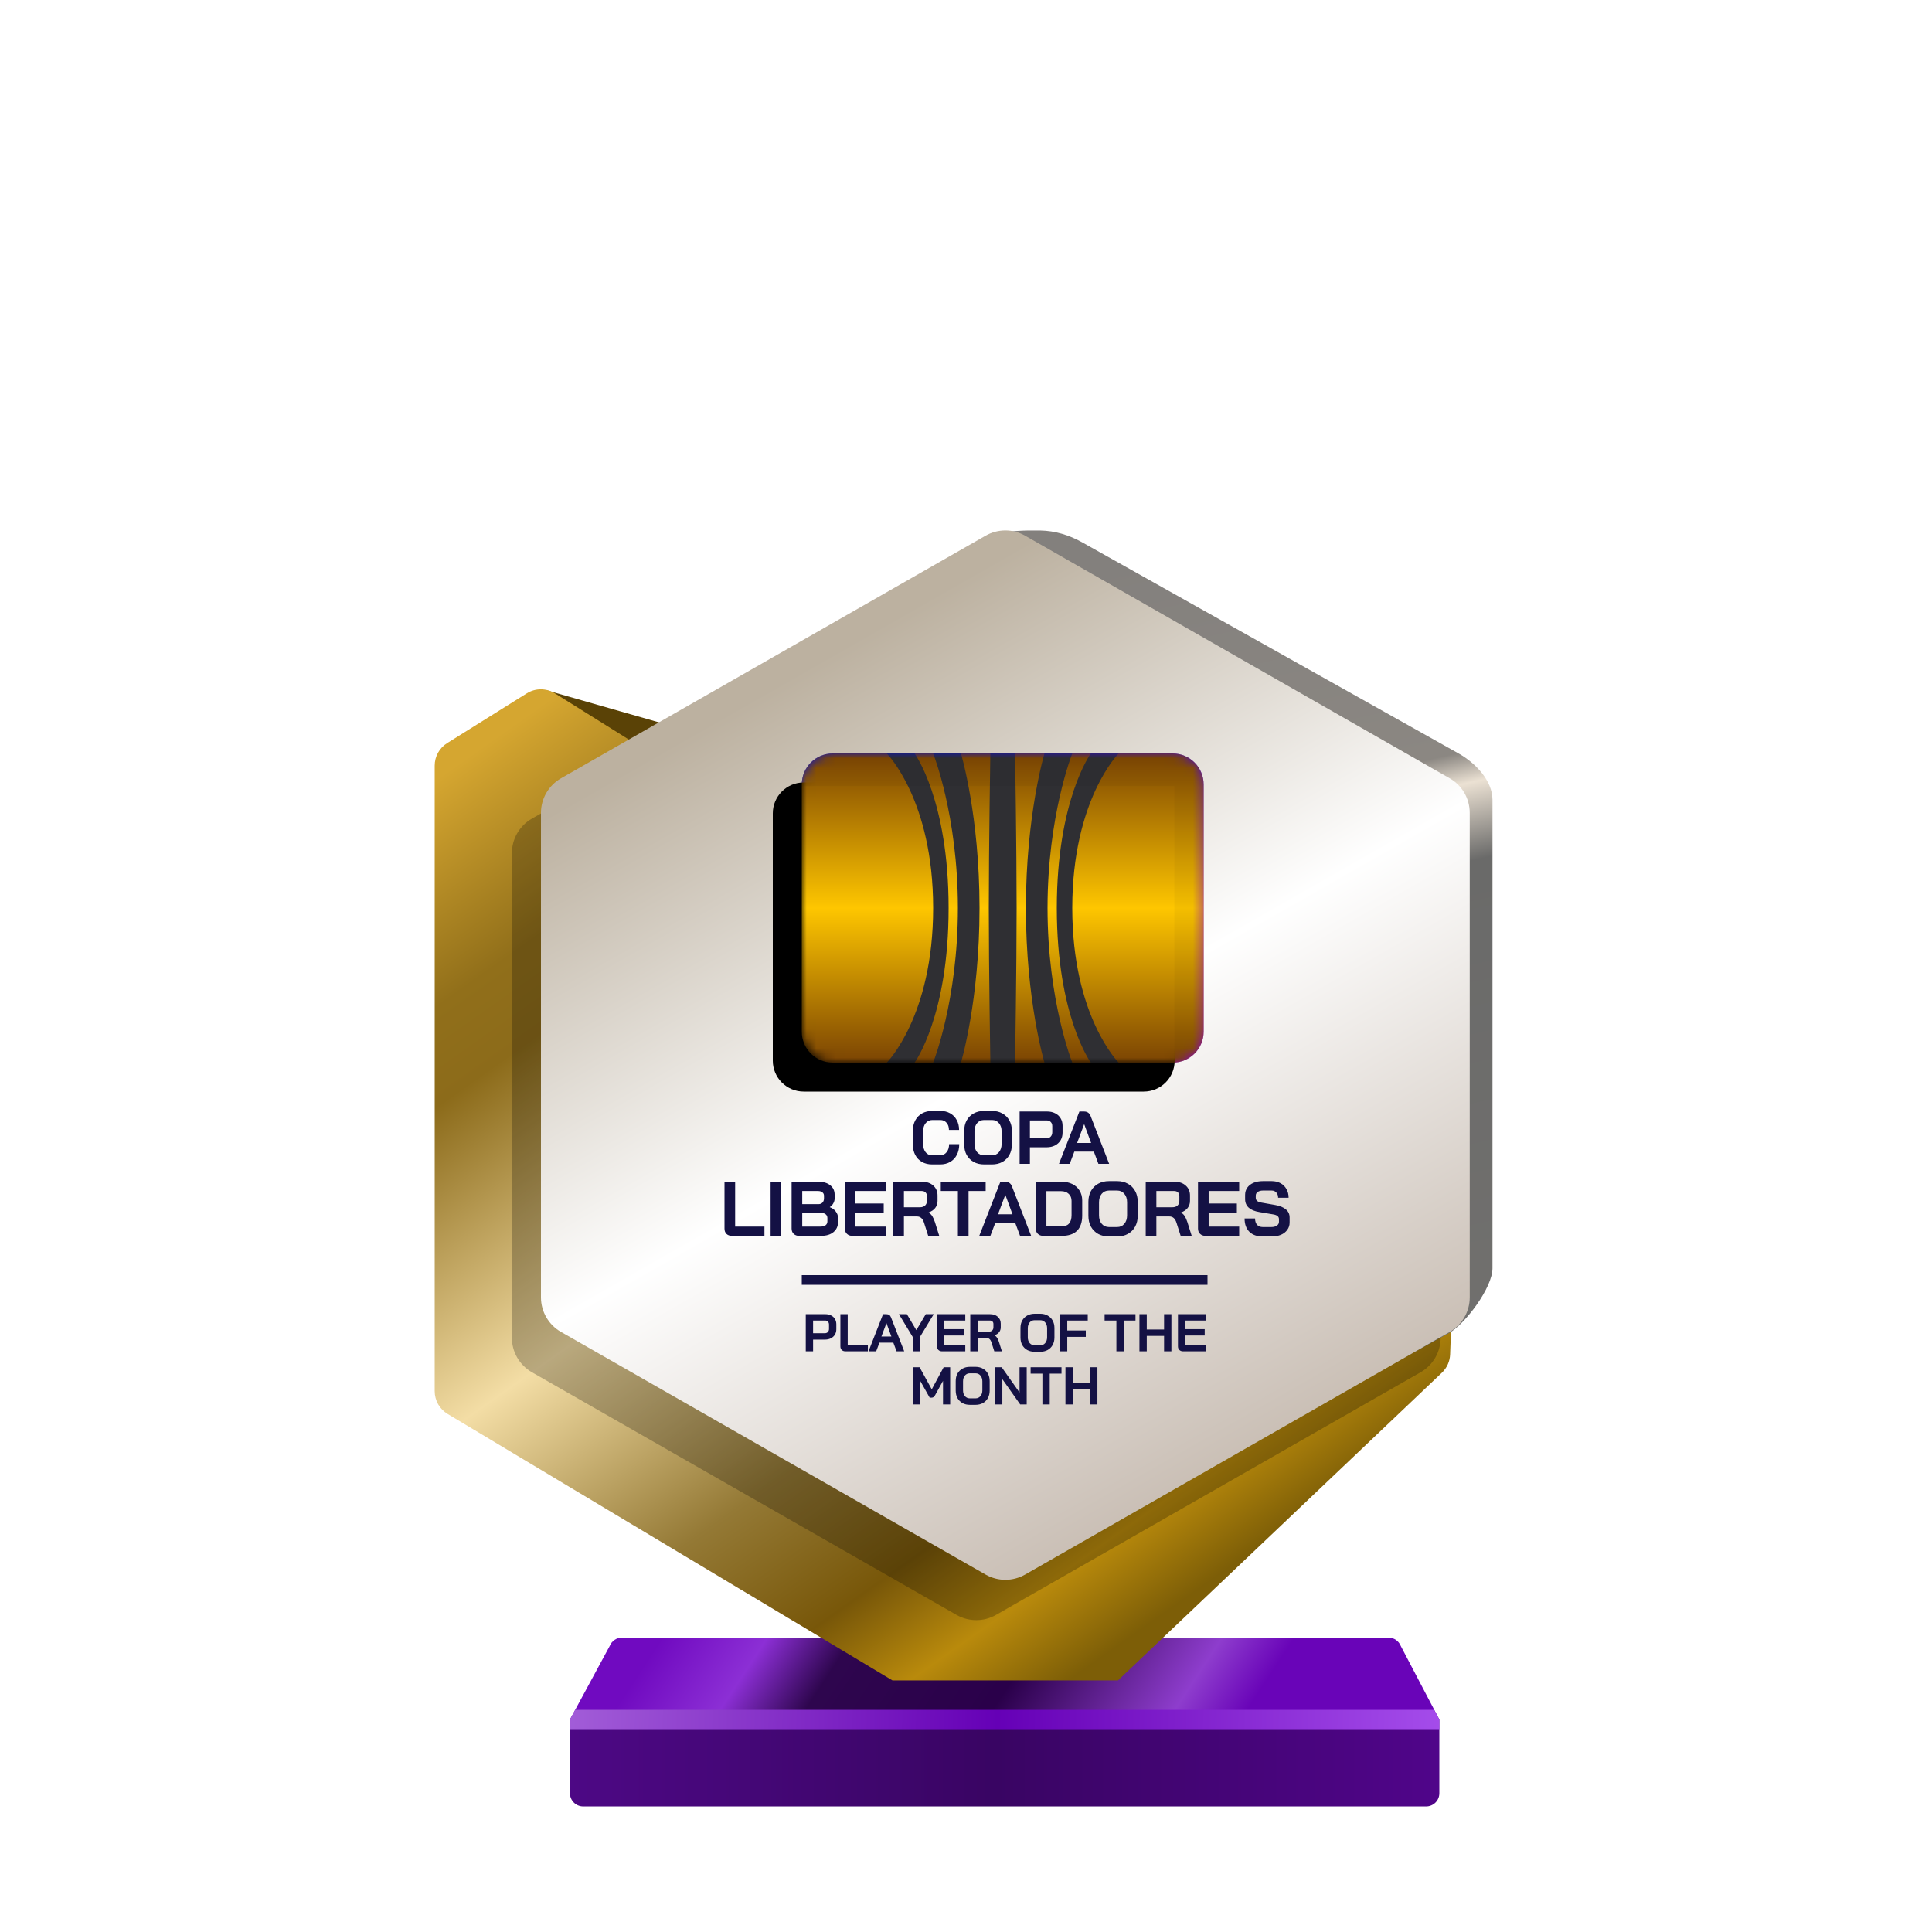 <?xml version="1.0" encoding="UTF-8"?>
<svg width="200px" height="200px" viewBox="0 0 200 200" version="1.1" xmlns="http://www.w3.org/2000/svg" xmlns:xlink="http://www.w3.org/1999/xlink">
    <title>libertadores_gold_month</title>
    <defs>
        <linearGradient x1="7.778%" y1="48.193%" x2="80%" y2="52.643%" id="linearGradient-1">
            <stop stop-color="#700AC0" offset="0%"></stop>
            <stop stop-color="#8C2FD5" offset="16.729%"></stop>
            <stop stop-color="#2E064E" offset="30.206%"></stop>
            <stop stop-color="#2A004A" offset="59.729%"></stop>
            <stop stop-color="#8E3DCD" offset="88.523%"></stop>
            <stop stop-color="#6904B8" offset="100%"></stop>
        </linearGradient>
        <linearGradient x1="0%" y1="44.444%" x2="100%" y2="44.444%" id="linearGradient-2">
            <stop stop-color="#4D0885" offset="0%"></stop>
            <stop stop-color="#390563" offset="49.007%"></stop>
            <stop stop-color="#50058A" offset="100%"></stop>
        </linearGradient>
        <linearGradient x1="0%" y1="49.975%" x2="101.111%" y2="50.025%" id="linearGradient-3">
            <stop stop-color="#A25DD8" offset="0%"></stop>
            <stop stop-color="#6500B6" offset="48.57%"></stop>
            <stop stop-color="#A64EEC" offset="100%"></stop>
        </linearGradient>
        <linearGradient x1="1.629%" y1="7.962%" x2="65.959%" y2="97.36%" id="linearGradient-4">
            <stop stop-color="#D5A630" offset="0%"></stop>
            <stop stop-color="#916F1A" offset="16.955%"></stop>
            <stop stop-color="#8C6B1A" offset="24.327%"></stop>
            <stop stop-color="#F3DDA5" offset="49.026%"></stop>
            <stop stop-color="#947935" offset="69.869%"></stop>
            <stop stop-color="#785709" offset="82.834%"></stop>
            <stop stop-color="#B98A0C" offset="91.679%"></stop>
            <stop stop-color="#7D5E07" offset="100%"></stop>
        </linearGradient>
        <linearGradient x1="53.535%" y1="0.09%" x2="63.301%" y2="84.266%" id="linearGradient-5">
            <stop stop-color="#83807D" offset="0%"></stop>
            <stop stop-color="#8B8782" offset="30.989%"></stop>
            <stop stop-color="#EBE1D3" offset="34.706%"></stop>
            <stop stop-color="#6A6A69" offset="43.802%"></stop>
            <stop stop-color="#71706E" offset="100%"></stop>
        </linearGradient>
        <linearGradient x1="30.976%" y1="12.068%" x2="74.446%" y2="99.419%" id="linearGradient-6">
            <stop stop-color="#BCB1A0" offset="0%"></stop>
            <stop stop-color="#FFFFFF" offset="44.34%"></stop>
            <stop stop-color="#BEB1A5" offset="100%"></stop>
        </linearGradient>
        <linearGradient x1="9.615%" y1="21.893%" x2="57.693%" y2="81.065%" id="linearGradient-7">
            <stop stop-color="#0B12C6" offset="0%"></stop>
            <stop stop-color="#8805B7" offset="100%"></stop>
        </linearGradient>
        <path d="M0,3.2 C0,1.433 1.433,0 3.2,0 L38.4,0 C40.167,0 41.6,1.433 41.6,3.2 L41.6,28.8 C41.6,30.567 40.167,32 38.4,32 L3.2,32 C1.433,32 0,30.567 0,28.8 L0,3.2 Z" id="path-8"></path>
        <filter x="-3.6%" y="-4.7%" width="107.2%" height="109.4%" filterUnits="objectBoundingBox" id="filter-10">
            <feOffset dx="-3" dy="3" in="SourceAlpha" result="shadowOffsetInner1"></feOffset>
            <feComposite in="shadowOffsetInner1" in2="SourceAlpha" operator="arithmetic" k2="-1" k3="1" result="shadowInnerInner1"></feComposite>
            <feColorMatrix values="0 0 0 0 0   0 0 0 0 0   0 0 0 0 0  0 0 0 0.24 0" type="matrix" in="shadowInnerInner1"></feColorMatrix>
        </filter>
        <linearGradient x1="50%" y1="0%" x2="50%" y2="100%" id="linearGradient-11">
            <stop stop-color="#7B4403" offset="0%"></stop>
            <stop stop-color="#FEC600" offset="50.032%"></stop>
            <stop stop-color="#7B4403" offset="100%"></stop>
        </linearGradient>
    </defs>
    <g id="libertadores_gold_month" stroke="none" stroke-width="1" fill="none" fill-rule="evenodd">
        <g id="euro_qualify_gold_shield" transform="translate(45, 54.91)" fill-rule="nonzero">
            <g id="trophy" transform="translate(0, -0)">
                <path d="M14,123.094 L18.119,115.479 C18.326,114.955 18.832,114.612 19.395,114.612 L98.73,114.612 C99.293,114.612 99.799,114.955 100.006,115.479 L104,123.094 L14,123.094 Z" id="Path" fill="url(#linearGradient-1)"></path>
                <path d="M14.002,130.72 L14,123.094 L104,123.094 L104,130.727 C104,131.485 103.385,132.094 102.626,132.094 L15.375,132.094 C14.616,132.094 14.002,131.479 14.002,130.72 Z" id="Path" fill="url(#linearGradient-2)"></path>
                <polygon id="Path" fill="url(#linearGradient-3)" points="14 123.094 14 124.094 104 124.094 104 123.094 103.452 122.094 14.55 122.094"></polygon>
                <path d="M11.464,16.654 L20.261,21.869 L24,20.094 L11.525,16.531 C11.446,16.499 11.391,16.61 11.464,16.654 Z" id="Path" fill="#5A4206"></path>
                <path d="M0,24.345 L0,89.103 C0,90.068 0.507,90.963 1.335,91.459 L47.386,119.045 L70.736,119.045 L104.263,87.195 C104.783,86.701 105.089,86.023 105.116,85.305 L105.418,77.153 L59.061,101.876 L23.356,81.379 C22.503,80.889 21.976,79.98 21.976,78.996 L21.976,24.345 C21.976,23.398 21.488,22.518 20.685,22.016 L12.444,16.865 C11.553,16.308 10.423,16.308 9.532,16.865 L1.291,22.016 C0.488,22.518 0,23.398 0,24.345 Z" id="Path" fill="url(#linearGradient-4)"></path>
                <path d="M55.452,6.452 L55.452,23.273 L55.452,76.985 C55.447,77.345 55.386,77.705 55.452,78.059 L55.452,99.456 C56.143,103.174 64.863,105.097 68.146,103.221 L105,83.094 C106.712,82.116 109.5,78.37 109.5,76.399 L109.5,27.883 C109.5,25.898 107.73,24.067 106,23.094 L67.023,1.229 C65.692,0.482 64.208,0.031 62.683,0.006 C55.838,-0.108 55.107,1.508 55.452,6.452 Z" id="Path" fill="url(#linearGradient-5)"></path>
                <path d="M54.018,4.718 L10.065,29.833 C8.782,30.567 7.989,31.932 7.989,33.411 L7.989,83.569 C7.989,85.048 8.782,86.413 10.065,87.147 L54.018,112.263 C55.285,112.987 56.84,112.987 58.107,112.263 L102.059,87.147 C103.343,86.413 104.136,85.048 104.136,83.569 L104.136,33.411 C104.136,31.932 103.343,30.567 102.059,29.833 L58.107,4.718 C56.84,3.994 55.285,3.994 54.018,4.718 Z" id="Path" fill-opacity="0.24" fill="#000000"></path>
                <path d="M57.029,0.543 L13.076,25.659 C11.792,26.392 11,27.758 11,29.236 L11,79.394 C11,80.873 11.792,82.238 13.076,82.972 L57.029,108.088 C58.296,108.812 59.851,108.812 61.118,108.088 L105.07,82.972 C106.354,82.238 107.146,80.873 107.146,79.394 L107.146,29.236 C107.146,27.758 106.354,26.392 105.07,25.659 L61.118,0.543 C59.851,-0.181 58.296,-0.181 57.029,0.543 Z" id="Path" fill="url(#linearGradient-6)"></path>
                <path d="M38.413,81.134 L40.44,81.134 C40.663,81.134 40.861,81.178 41.033,81.266 C41.205,81.35 41.339,81.473 41.434,81.634 C41.53,81.791 41.577,81.973 41.577,82.178 L41.577,82.689 C41.577,82.901 41.528,83.09 41.429,83.255 C41.33,83.416 41.191,83.542 41.011,83.634 C40.836,83.722 40.63,83.766 40.396,83.766 L39.171,83.766 L39.171,84.98 L38.413,84.98 L38.413,81.134 Z M40.385,83.106 C40.513,83.106 40.618,83.066 40.698,82.985 C40.779,82.901 40.819,82.791 40.819,82.656 L40.819,82.211 C40.819,82.083 40.782,81.982 40.709,81.909 C40.639,81.832 40.546,81.793 40.429,81.793 L39.171,81.793 L39.171,83.106 L40.385,83.106 Z M42.53,84.98 C42.368,84.98 42.238,84.934 42.139,84.842 C42.044,84.747 41.997,84.623 41.997,84.469 L41.997,81.134 L42.755,81.134 L42.755,84.321 L44.843,84.321 L44.843,84.98 L42.53,84.98 Z M46.754,81.134 C46.992,81.134 47.153,81.244 47.237,81.464 L48.605,84.98 L47.814,84.98 L47.479,84.084 L46.04,84.084 L45.699,84.98 L44.908,84.98 L46.413,81.134 L46.754,81.134 Z M48.881,81.134 L49.859,82.788 L50.837,81.134 L51.661,81.134 L50.238,83.485 L50.238,84.98 L49.48,84.98 L49.48,83.485 L48.057,81.134 L48.881,81.134 Z M46.765,82.062 L46.243,83.447 L47.276,83.447 L46.765,82.062 Z M52.525,84.98 C52.368,84.98 52.239,84.932 52.141,84.837 C52.042,84.742 51.992,84.617 51.992,84.463 L51.992,81.134 L54.926,81.134 L54.926,81.793 L52.75,81.793 L52.75,82.683 L54.761,82.683 L54.761,83.343 L52.75,83.343 L52.75,84.321 L54.926,84.321 L54.926,84.98 L52.525,84.98 Z M55.442,81.134 L57.486,81.134 C57.819,81.134 58.087,81.224 58.288,81.403 C58.493,81.583 58.596,81.819 58.596,82.112 L58.596,82.496 C58.596,82.687 58.541,82.854 58.431,82.996 C58.325,83.136 58.169,83.242 57.964,83.315 L57.964,83.326 C58.081,83.403 58.169,83.491 58.228,83.59 C58.29,83.689 58.35,83.826 58.409,84.002 L58.717,84.98 L57.931,84.98 L57.64,84.068 C57.592,83.91 57.526,83.793 57.442,83.716 C57.358,83.639 57.253,83.601 57.129,83.601 L56.2,83.601 L56.2,84.98 L55.442,84.98 L55.442,81.134 Z M57.343,82.947 C57.497,82.947 57.618,82.907 57.706,82.826 C57.794,82.742 57.838,82.634 57.838,82.502 L57.838,82.145 C57.838,82.039 57.805,81.954 57.739,81.892 C57.673,81.826 57.585,81.793 57.475,81.793 L56.2,81.793 L56.2,82.947 L57.343,82.947 Z M62.105,85.024 C61.816,85.024 61.56,84.963 61.336,84.842 C61.116,84.718 60.944,84.546 60.82,84.326 C60.699,84.103 60.639,83.844 60.639,83.551 L60.639,82.562 C60.639,82.269 60.699,82.013 60.82,81.793 C60.944,81.57 61.116,81.398 61.336,81.277 C61.56,81.152 61.816,81.09 62.105,81.09 L62.688,81.09 C62.977,81.09 63.232,81.152 63.451,81.277 C63.675,81.398 63.847,81.57 63.968,81.793 C64.092,82.013 64.155,82.269 64.155,82.562 L64.155,83.551 C64.155,83.844 64.092,84.103 63.968,84.326 C63.847,84.546 63.675,84.718 63.451,84.842 C63.232,84.963 62.977,85.024 62.688,85.024 L62.105,85.024 Z M62.688,84.353 C62.9,84.353 63.071,84.277 63.199,84.123 C63.331,83.969 63.397,83.767 63.397,83.518 L63.397,82.595 C63.397,82.346 63.331,82.145 63.199,81.991 C63.071,81.837 62.9,81.76 62.688,81.76 L62.105,81.76 C61.893,81.76 61.721,81.837 61.589,81.991 C61.461,82.145 61.397,82.346 61.397,82.595 L61.397,83.518 C61.397,83.767 61.461,83.969 61.589,84.123 C61.721,84.277 61.893,84.353 62.105,84.353 L62.688,84.353 Z M64.724,81.134 L67.603,81.134 L67.603,81.793 L65.482,81.793 L65.482,82.826 L67.4,82.826 L67.4,83.485 L65.482,83.485 L65.482,84.98 L64.724,84.98 L64.724,81.134 Z M70.568,81.793 L69.348,81.793 L69.348,81.134 L72.545,81.134 L72.545,81.793 L71.326,81.793 L71.326,84.98 L70.568,84.98 L70.568,81.793 Z M72.954,81.134 L73.713,81.134 L73.713,82.722 L75.504,82.722 L75.504,81.134 L76.262,81.134 L76.262,84.98 L75.504,84.98 L75.504,83.381 L73.713,83.381 L73.713,84.98 L72.954,84.98 L72.954,81.134 Z M77.474,84.98 C77.316,84.98 77.188,84.932 77.089,84.837 C76.99,84.742 76.941,84.617 76.941,84.463 L76.941,81.134 L79.875,81.134 L79.875,81.793 L77.699,81.793 L77.699,82.683 L79.71,82.683 L79.71,83.343 L77.699,83.343 L77.699,84.321 L79.875,84.321 L79.875,84.98 L77.474,84.98 Z M49.522,86.628 L50.197,86.628 L51.455,88.914 L52.686,86.628 L53.362,86.628 L53.362,90.474 L52.62,90.474 L52.62,88.04 L51.812,89.501 C51.758,89.6 51.701,89.672 51.642,89.716 C51.587,89.756 51.523,89.776 51.45,89.776 L51.241,89.776 L50.263,88.04 L50.263,90.474 L49.522,90.474 L49.522,86.628 Z M55.401,90.518 C55.112,90.518 54.856,90.457 54.632,90.337 C54.413,90.212 54.24,90.04 54.116,89.82 C53.995,89.597 53.935,89.338 53.935,89.045 L53.935,88.056 C53.935,87.763 53.995,87.507 54.116,87.287 C54.24,87.064 54.413,86.892 54.632,86.771 C54.856,86.646 55.112,86.584 55.401,86.584 L55.984,86.584 C56.273,86.584 56.528,86.646 56.748,86.771 C56.971,86.892 57.143,87.064 57.264,87.287 C57.388,87.507 57.451,87.763 57.451,88.056 L57.451,89.045 C57.451,89.338 57.388,89.597 57.264,89.82 C57.143,90.04 56.971,90.212 56.748,90.337 C56.528,90.457 56.273,90.518 55.984,90.518 L55.401,90.518 Z M55.984,89.848 C56.196,89.848 56.367,89.771 56.495,89.617 C56.627,89.463 56.693,89.262 56.693,89.012 L56.693,88.089 C56.693,87.84 56.627,87.639 56.495,87.485 C56.367,87.331 56.196,87.254 55.984,87.254 L55.401,87.254 C55.189,87.254 55.017,87.331 54.885,87.485 C54.757,87.639 54.693,87.84 54.693,88.089 L54.693,89.012 C54.693,89.262 54.757,89.463 54.885,89.617 C55.017,89.771 55.189,89.848 55.401,89.848 L55.984,89.848 Z M58.02,86.628 L58.696,86.628 L60.542,89.243 L60.542,86.628 L61.284,86.628 L61.284,90.474 L60.608,90.474 L58.762,87.859 L58.762,90.474 L58.02,90.474 L58.02,86.628 Z M62.909,87.287 L61.689,87.287 L61.689,86.628 L64.886,86.628 L64.886,87.287 L63.667,87.287 L63.667,90.474 L62.909,90.474 L62.909,87.287 Z M65.295,86.628 L66.054,86.628 L66.054,88.216 L67.845,88.216 L67.845,86.628 L68.603,86.628 L68.603,90.474 L67.845,90.474 L67.845,88.875 L66.054,88.875 L66.054,90.474 L65.295,90.474 L65.295,86.628 Z M38,78.09 C38,78.09 38,77.866 38,77.59 C38,77.314 38,77.09 38,77.09 L80,77.09 L80,77.59 L80,78.09 L38,78.09 Z" id="Combined-Shape" fill="#141144"></path>
            </g>
        </g>
        <path d="M96.491,120.54 C96.095,120.54 95.745,120.455 95.442,120.285 C95.143,120.115 94.912,119.875 94.747,119.565 C94.582,119.251 94.5,118.89 94.5,118.482 L94.5,117.058 C94.5,116.651 94.582,116.292 94.747,115.983 C94.917,115.668 95.153,115.426 95.457,115.255 C95.766,115.085 96.121,115 96.522,115 L97.34,115 C97.726,115 98.065,115.083 98.358,115.248 C98.652,115.413 98.878,115.645 99.037,115.944 C99.202,116.238 99.284,116.581 99.284,116.973 L98.235,116.973 C98.235,116.664 98.153,116.416 97.988,116.23 C97.823,116.04 97.607,115.944 97.34,115.944 L96.522,115.944 C96.234,115.944 96.002,116.052 95.827,116.269 C95.652,116.481 95.565,116.759 95.565,117.105 L95.565,118.436 C95.565,118.781 95.65,119.062 95.82,119.279 C95.989,119.491 96.213,119.596 96.491,119.596 L97.324,119.596 C97.597,119.596 97.818,119.491 97.988,119.279 C98.163,119.068 98.25,118.789 98.25,118.443 L99.3,118.443 C99.3,118.861 99.217,119.23 99.053,119.55 C98.888,119.865 98.657,120.11 98.358,120.285 C98.06,120.455 97.715,120.54 97.324,120.54 L96.491,120.54 Z M101.873,120.54 C101.467,120.54 101.106,120.455 100.793,120.285 C100.484,120.11 100.242,119.867 100.067,119.558 C99.898,119.243 99.813,118.879 99.813,118.467 L99.813,117.074 C99.813,116.661 99.898,116.3 100.067,115.99 C100.242,115.676 100.484,115.433 100.793,115.263 C101.106,115.088 101.467,115 101.873,115 L102.691,115 C103.097,115 103.455,115.088 103.763,115.263 C104.077,115.433 104.319,115.676 104.489,115.99 C104.664,116.3 104.751,116.661 104.751,117.074 L104.751,118.467 C104.751,118.879 104.664,119.243 104.489,119.558 C104.319,119.867 104.077,120.11 103.763,120.285 C103.455,120.455 103.097,120.54 102.691,120.54 L101.873,120.54 Z M102.691,119.596 C102.989,119.596 103.229,119.488 103.409,119.271 C103.594,119.055 103.686,118.771 103.686,118.42 L103.686,117.12 C103.686,116.769 103.594,116.486 103.409,116.269 C103.229,116.052 102.989,115.944 102.691,115.944 L101.873,115.944 C101.575,115.944 101.333,116.052 101.148,116.269 C100.968,116.486 100.878,116.769 100.878,117.12 L100.878,118.42 C100.878,118.771 100.968,119.055 101.148,119.271 C101.333,119.488 101.575,119.596 101.873,119.596 L102.691,119.596 Z M108.398,115.062 C108.712,115.062 108.99,115.124 109.232,115.248 C109.474,115.366 109.661,115.539 109.795,115.766 C109.929,115.988 109.996,116.243 109.996,116.532 L109.996,117.252 C109.996,117.551 109.926,117.817 109.787,118.049 C109.648,118.276 109.453,118.454 109.201,118.583 C108.954,118.706 108.666,118.768 108.337,118.768 L106.616,118.768 L106.616,120.479 L105.551,120.479 L105.551,115.062 L108.398,115.062 Z M112.218,115.062 C112.552,115.062 112.778,115.217 112.897,115.526 L114.818,120.479 L113.707,120.479 L113.236,119.217 L111.214,119.217 L110.736,120.479 L109.625,120.479 L111.739,115.062 L112.218,115.062 Z M112.233,116.37 L111.5,118.32 L112.951,118.32 L112.233,116.37 Z M108.383,115.99 L106.616,115.99 L106.616,117.84 L108.321,117.84 C108.501,117.84 108.648,117.783 108.761,117.67 C108.874,117.551 108.931,117.396 108.931,117.205 L108.931,116.579 C108.931,116.398 108.879,116.256 108.776,116.153 C108.679,116.045 108.547,115.99 108.383,115.99 Z M75.774,127.936 C75.54,127.936 75.351,127.869 75.208,127.736 C75.069,127.597 75,127.416 75,127.191 L75,122.332 L76.102,122.332 L76.102,126.975 L79.135,126.975 L79.135,127.936 L75.774,127.936 Z M79.773,122.332 L80.875,122.332 L80.875,127.936 L79.773,127.936 L79.773,122.332 Z M82.721,127.936 C82.492,127.936 82.306,127.867 82.162,127.728 C82.018,127.589 81.947,127.408 81.947,127.183 L81.947,122.332 L84.725,122.332 C85.231,122.332 85.635,122.452 85.938,122.692 C86.247,122.932 86.401,123.255 86.401,123.661 L86.401,124.061 C86.401,124.237 86.356,124.405 86.266,124.565 C86.181,124.726 86.058,124.856 85.898,124.958 L85.898,124.966 C86.154,125.056 86.359,125.203 86.513,125.406 C86.673,125.609 86.753,125.836 86.753,126.087 L86.753,126.503 C86.753,126.941 86.593,127.29 86.274,127.552 C85.96,127.808 85.534,127.936 84.996,127.936 L82.721,127.936 Z M84.725,124.653 C84.895,124.653 85.034,124.6 85.14,124.493 C85.246,124.381 85.3,124.235 85.3,124.053 L85.3,123.781 C85.3,123.632 85.244,123.514 85.132,123.429 C85.02,123.338 84.871,123.293 84.685,123.293 L83.048,123.293 L83.048,124.653 L84.725,124.653 Z M84.916,126.975 C85.151,126.975 85.332,126.93 85.459,126.839 C85.587,126.743 85.651,126.61 85.651,126.439 L85.651,126.087 C85.651,125.932 85.595,125.806 85.483,125.71 C85.372,125.614 85.223,125.566 85.036,125.566 L83.048,125.566 L83.048,126.975 L84.916,126.975 Z M88.233,127.936 C88.004,127.936 87.818,127.867 87.674,127.728 C87.531,127.589 87.459,127.408 87.459,127.183 L87.459,122.332 L91.722,122.332 L91.722,123.293 L88.56,123.293 L88.56,124.589 L91.482,124.589 L91.482,125.55 L88.56,125.55 L88.56,126.975 L91.722,126.975 L91.722,127.936 L88.233,127.936 Z M92.472,122.332 L95.442,122.332 C95.926,122.332 96.314,122.463 96.607,122.724 C96.905,122.986 97.054,123.33 97.054,123.757 L97.054,124.317 C97.054,124.595 96.975,124.838 96.815,125.046 C96.66,125.249 96.434,125.403 96.136,125.51 L96.136,125.526 C96.307,125.638 96.434,125.766 96.519,125.91 C96.61,126.055 96.698,126.255 96.783,126.511 L97.23,127.936 L96.088,127.936 L95.665,126.607 C95.596,126.377 95.5,126.207 95.378,126.095 C95.255,125.983 95.104,125.927 94.923,125.927 L93.574,125.927 L93.574,127.936 L92.472,127.936 L92.472,122.332 Z M95.234,124.974 C95.458,124.974 95.633,124.915 95.761,124.798 C95.889,124.675 95.953,124.517 95.953,124.325 L95.953,123.805 C95.953,123.65 95.905,123.527 95.809,123.437 C95.713,123.341 95.585,123.293 95.426,123.293 L93.574,123.293 L93.574,124.974 L95.234,124.974 Z M102.036,122.332 L102.036,123.293 L100.264,123.293 L100.264,127.936 L99.162,127.936 L99.162,123.293 L97.39,123.293 L97.39,122.332 L102.036,122.332 Z M104.055,122.332 C104.401,122.332 104.635,122.492 104.757,122.812 L106.745,127.936 L105.596,127.936 L105.108,126.631 L103.017,126.631 L102.522,127.936 L101.372,127.936 L103.56,122.332 L104.055,122.332 Z M104.071,123.685 L103.312,125.702 L104.813,125.702 L104.071,123.685 Z M107.997,127.936 C107.768,127.936 107.582,127.867 107.438,127.728 C107.294,127.589 107.223,127.408 107.223,127.183 L107.223,122.332 L109.889,122.332 C110.315,122.332 110.687,122.412 111.007,122.572 C111.331,122.732 111.582,122.959 111.757,123.253 C111.938,123.546 112.029,123.885 112.029,124.269 L112.029,125.838 C112.029,126.527 111.85,127.05 111.494,127.408 C111.137,127.76 110.613,127.936 109.921,127.936 L107.997,127.936 Z M109.889,126.959 C110.23,126.959 110.488,126.861 110.664,126.663 C110.839,126.466 110.927,126.175 110.927,125.79 L110.927,124.317 C110.927,124.013 110.828,123.77 110.632,123.589 C110.435,123.402 110.177,123.309 109.857,123.309 L108.324,123.309 L108.324,126.959 L109.889,126.959 Z M114.8,128 C114.38,128 114.007,127.912 113.682,127.736 C113.363,127.554 113.113,127.304 112.932,126.983 C112.756,126.658 112.669,126.281 112.669,125.854 L112.669,124.413 C112.669,123.986 112.756,123.613 112.932,123.293 C113.113,122.967 113.363,122.716 113.682,122.54 C114.007,122.358 114.38,122.268 114.8,122.268 L115.646,122.268 C116.067,122.268 116.437,122.358 116.756,122.54 C117.081,122.716 117.331,122.967 117.507,123.293 C117.688,123.613 117.778,123.986 117.778,124.413 L117.778,125.854 C117.778,126.281 117.688,126.658 117.507,126.983 C117.331,127.304 117.081,127.554 116.756,127.736 C116.437,127.912 116.067,128 115.646,128 L114.8,128 Z M115.646,127.023 C115.955,127.023 116.203,126.911 116.389,126.687 C116.581,126.463 116.676,126.169 116.676,125.806 L116.676,124.461 C116.676,124.099 116.581,123.805 116.389,123.581 C116.203,123.357 115.955,123.244 115.646,123.244 L114.8,123.244 C114.492,123.244 114.241,123.357 114.05,123.581 C113.864,123.805 113.77,124.099 113.77,124.461 L113.77,125.806 C113.77,126.169 113.864,126.463 114.05,126.687 C114.241,126.911 114.492,127.023 114.8,127.023 L115.646,127.023 Z M118.605,122.332 L121.575,122.332 C122.06,122.332 122.448,122.463 122.741,122.724 C123.039,122.986 123.188,123.33 123.188,123.757 L123.188,124.317 C123.188,124.595 123.108,124.838 122.948,125.046 C122.794,125.249 122.568,125.403 122.27,125.51 L122.27,125.526 C122.44,125.638 122.568,125.766 122.653,125.91 C122.743,126.055 122.831,126.255 122.917,126.511 L123.364,127.936 L122.222,127.936 L121.799,126.607 C121.73,126.377 121.634,126.207 121.511,126.095 C121.389,125.983 121.237,125.927 121.056,125.927 L119.707,125.927 L119.707,127.936 L118.605,127.936 L118.605,122.332 Z M121.368,124.974 C121.591,124.974 121.767,124.915 121.895,124.798 C122.022,124.675 122.086,124.517 122.086,124.325 L122.086,123.805 C122.086,123.65 122.038,123.527 121.943,123.437 C121.847,123.341 121.719,123.293 121.559,123.293 L119.707,123.293 L119.707,124.974 L121.368,124.974 Z M124.79,127.936 C124.562,127.936 124.375,127.867 124.232,127.728 C124.088,127.589 124.016,127.408 124.016,127.183 L124.016,122.332 L128.279,122.332 L128.279,123.293 L125.118,123.293 L125.118,124.589 L128.04,124.589 L128.04,125.55 L125.118,125.55 L125.118,126.975 L128.279,126.975 L128.279,127.936 L124.79,127.936 Z M130.706,128 C130.12,128 129.663,127.837 129.333,127.512 C129.003,127.181 128.838,126.722 128.838,126.135 L129.923,126.135 C129.923,126.412 129.993,126.631 130.131,126.791 C130.275,126.946 130.472,127.023 130.722,127.023 L131.608,127.023 C131.842,127.023 132.031,126.975 132.175,126.879 C132.324,126.778 132.398,126.644 132.398,126.479 L132.398,126.207 C132.398,125.945 132.207,125.782 131.823,125.718 L130.354,125.47 C129.875,125.39 129.511,125.238 129.261,125.014 C129.016,124.784 128.893,124.493 128.893,124.141 L128.893,123.693 C128.893,123.41 128.968,123.162 129.117,122.948 C129.271,122.729 129.487,122.561 129.764,122.444 C130.046,122.326 130.37,122.268 130.738,122.268 L131.64,122.268 C131.986,122.268 132.292,122.34 132.558,122.484 C132.824,122.628 133.029,122.831 133.173,123.092 C133.322,123.349 133.396,123.647 133.396,123.989 L132.31,123.989 C132.31,123.765 132.249,123.586 132.127,123.453 C132.004,123.314 131.842,123.244 131.64,123.244 L130.738,123.244 C130.514,123.244 130.333,123.293 130.195,123.389 C130.062,123.485 129.995,123.613 129.995,123.773 L129.995,123.989 C129.995,124.256 130.179,124.421 130.546,124.485 L132.007,124.742 C132.491,124.827 132.861,124.979 133.117,125.198 C133.372,125.411 133.5,125.689 133.5,126.031 L133.5,126.559 C133.5,126.842 133.42,127.093 133.26,127.311 C133.106,127.53 132.888,127.701 132.606,127.824 C132.324,127.941 131.996,128 131.624,128 L130.706,128 Z" id="Combined-Shape" fill="#141144" fill-rule="nonzero"></path>
        <g id="Path-+-Shape-+-Path-159-Mask" transform="translate(83, 78)">
            <mask id="mask-9" fill="white">
                <use xlink:href="#path-8"></use>
            </mask>
            <g id="Mask" fill-rule="nonzero">
                <use fill="url(#linearGradient-7)" xlink:href="#path-8"></use>
                <use fill="black" fill-opacity="1" filter="url(#filter-10)" xlink:href="#path-8"></use>
            </g>
            <g id="flag" mask="url(#mask-9)" fill-rule="nonzero">
                <path d="M38.4,0 L3.2,0 C1.433,0 0,1.433 0,3.2 L0,28.8 C0,30.567 1.433,32 3.2,32 L38.4,32 C40.167,32 41.6,30.567 41.6,28.8 L41.6,3.2 C41.6,1.433 40.167,0 38.4,0 Z" id="Path" fill="url(#linearGradient-11)"></path>
                <path d="M22.08,0 L19.52,0 C19.52,0 19.36,9.752 19.36,16 C19.36,22.248 19.52,32 19.52,32 L22.08,32 C22.08,32 22.24,22.248 22.24,16 C22.24,9.752 22.08,0 22.08,0 Z" id="Path" fill="#2F2F33"></path>
                <path d="M16.48,0 L13.6,0 C13.6,0 16.16,6.4 16.16,16 C16.16,25.6 13.6,32 13.6,32 L16.48,32 C16.48,32 18.4,25.6 18.4,16 C18.4,6.4 16.48,0 16.48,0 Z" id="Path" fill="#2F2F33"></path>
                <path d="M25.12,0 L28,0 C28,0 25.44,6.4 25.44,16 C25.44,25.6 28,32 28,32 L25.12,32 C25.12,32 23.2,25.6 23.2,16 C23.2,6.4 25.12,0 25.12,0 Z" id="Path" fill="#2F2F33"></path>
                <path d="M11.68,0 L8.8,0 C8.8,0 13.6,4.8 13.6,16 C13.6,27.2 8.8,32 8.8,32 L11.68,32 C11.68,32 15.2,27.2 15.2,16 C15.2,4.8 11.68,0 11.68,0 Z" id="Path" fill="#2F2F33"></path>
                <path d="M29.92,0 L32.8,0 C32.8,0 28,4.8 28,16 C28,27.2 32.8,32 32.8,32 L29.92,32 C29.92,32 26.4,27.2 26.4,16 C26.4,4.8 29.92,0 29.92,0 Z" id="Path" fill="#2F2F33"></path>
            </g>
            <path d="M0.007,3.364 L0.007,3.305 C0.007,1.483 1.485,0.005 3.307,0.005 L38.313,0.005 C40.136,0.005 41.613,1.483 41.613,3.305 L41.613,28.953 C41.613,30.636 40.249,32.001 38.565,32.001 L38.565,32.001 L38.565,32.001 L38.565,3.364 L0.007,3.364 Z" id="Path-159" fill="#000000" opacity="0.2" mask="url(#mask-9)"></path>
        </g>
    </g>
</svg>